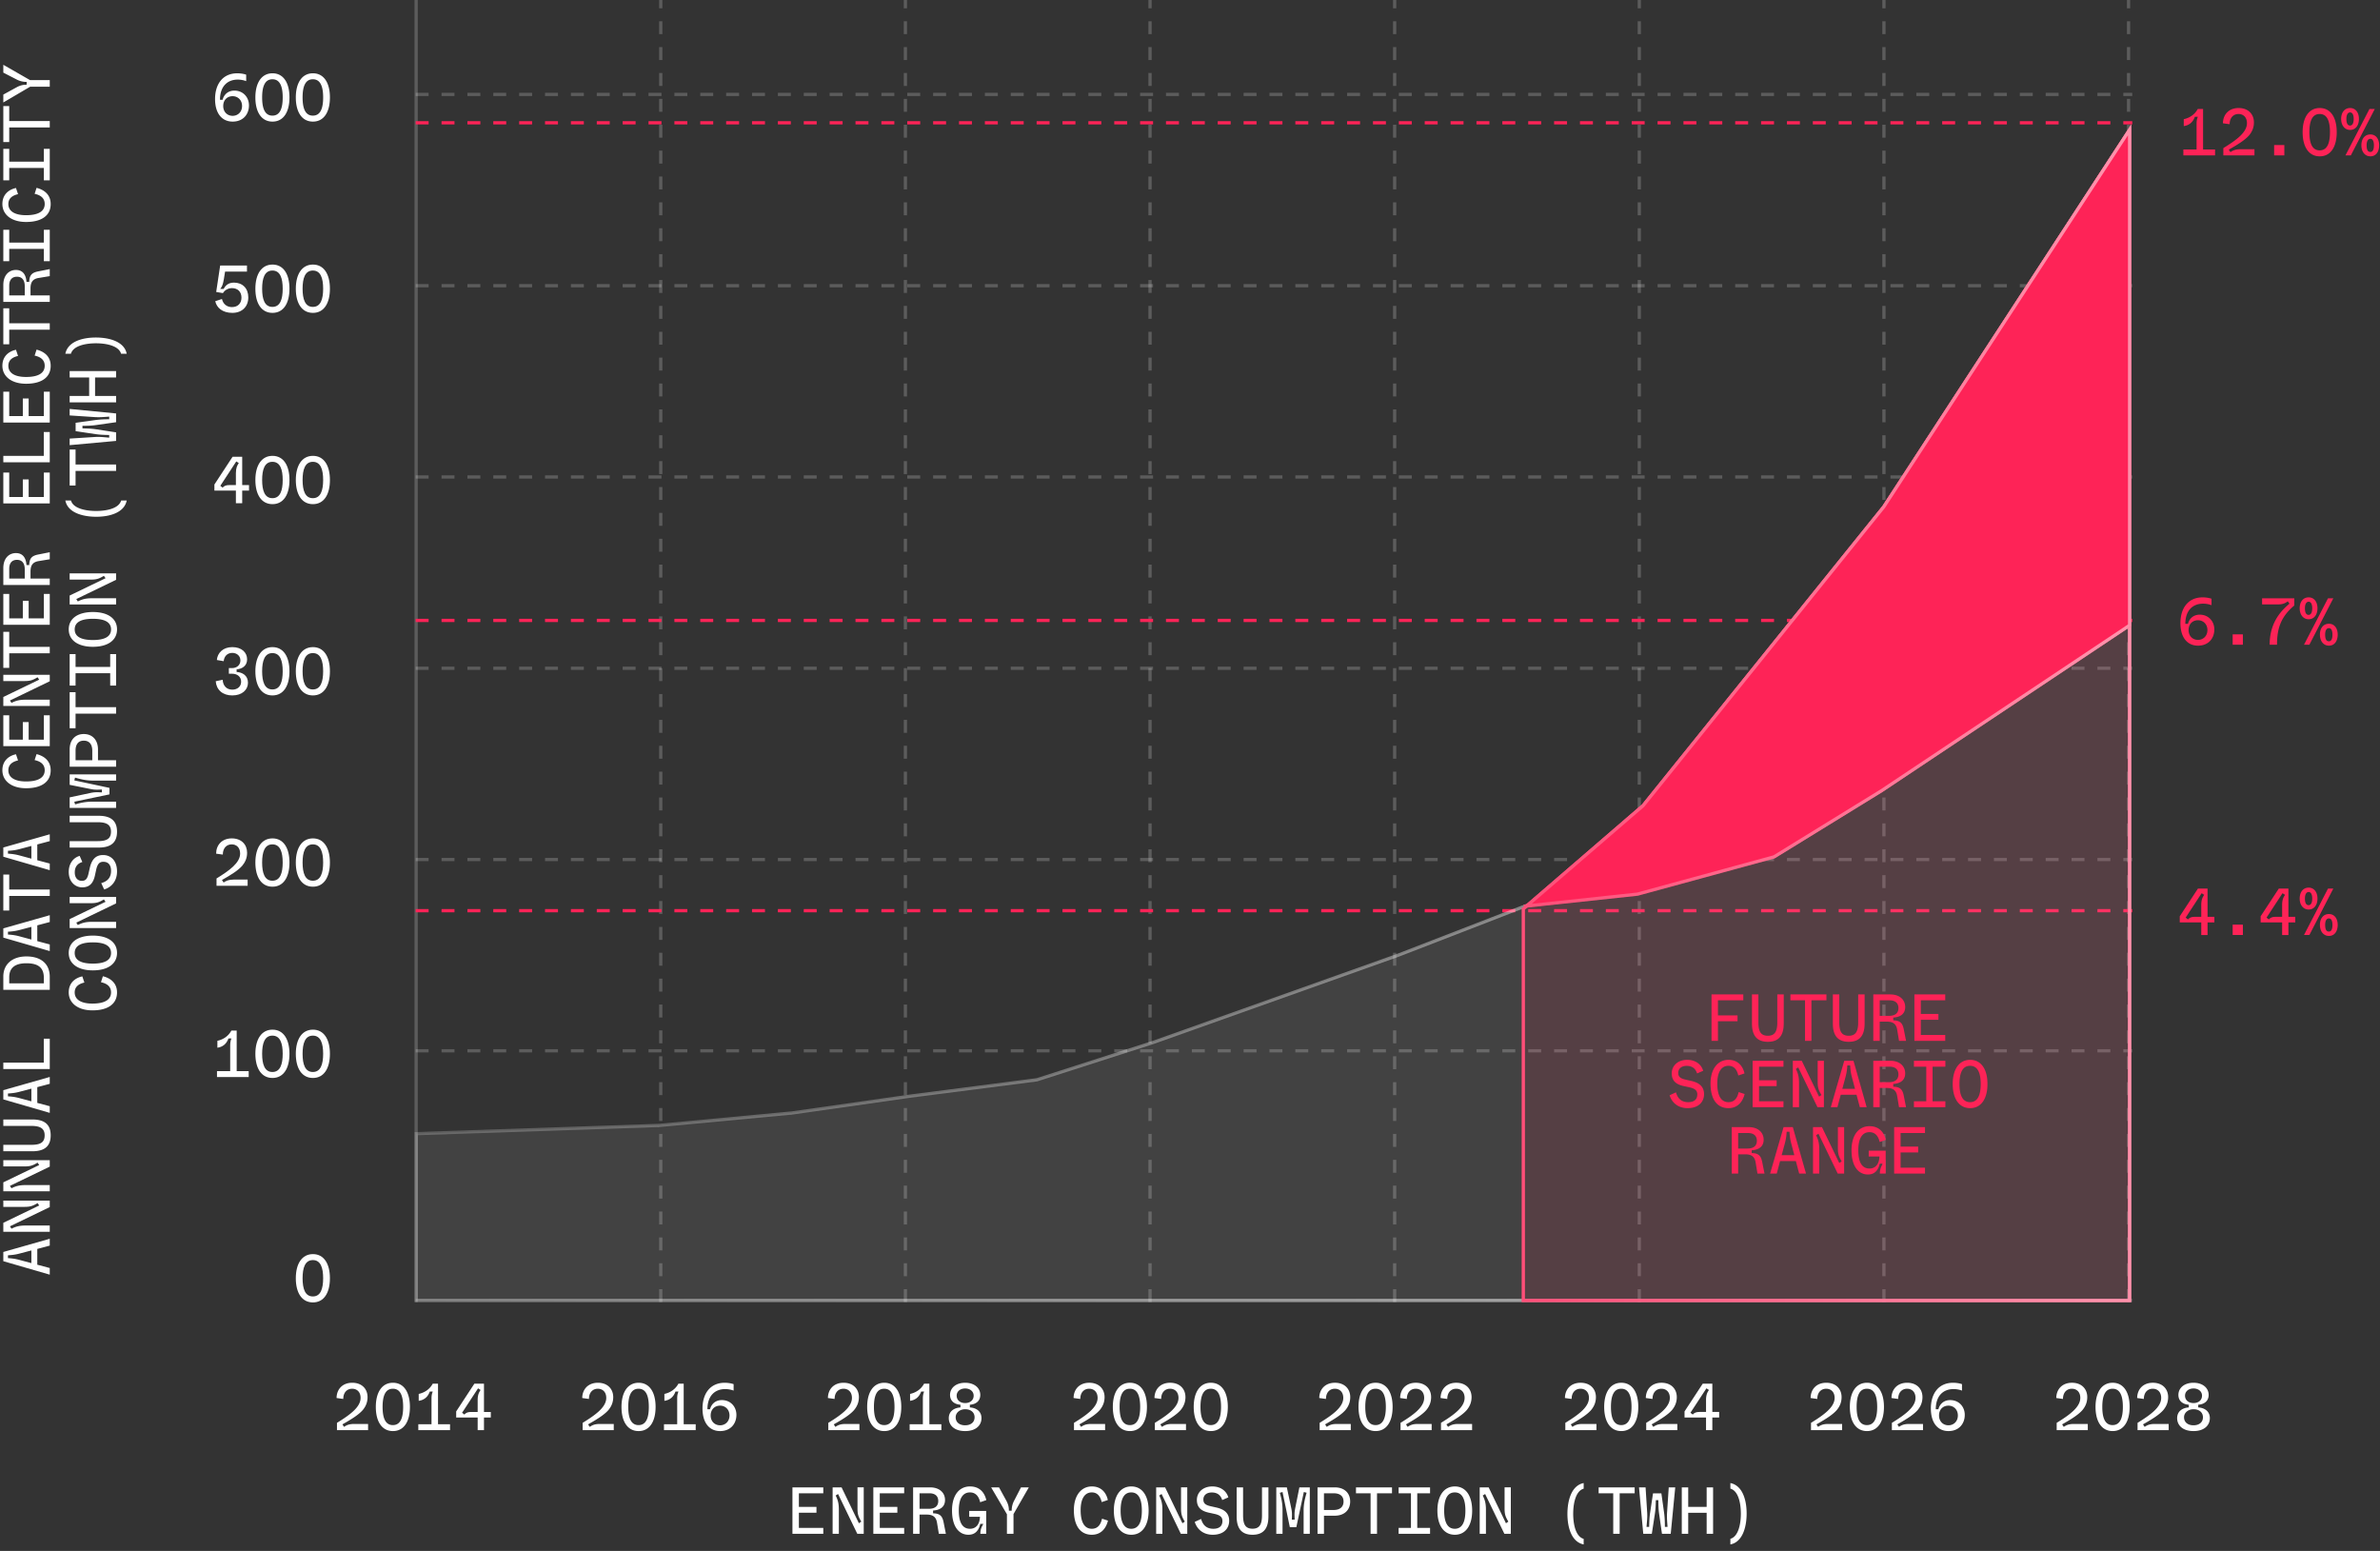 <svg xmlns="http://www.w3.org/2000/svg" width="287" height="187" fill="none"><rect width="100%" height="100%" fill="#333333" stroke="none"/><path fill="#fff" d="m6 153.69-5.6-1.624v-1.112l5.6-1.592v.824l-1.504.4v1.904l1.504.4v.8Zm-2.216-1.392v-1.528l-1.488.392c-.4.104-.768.16-1.336.192v.344c.568.032.936.096 1.336.2l1.488.4ZM6 148.517H.4v-1.08l4.328-2.088-.2-.288c-.608.368-.912.456-1.616.456H.4v-.752H6v.776l-4.8 2.32.184.288c.56-.28.984-.384 1.728-.384H6v.752Zm0-4.877H.4v-1.08l4.328-2.088-.2-.288c-.608.368-.912.456-1.616.456H.4v-.752H6v.776l-4.8 2.32.184.288c.56-.28.984-.384 1.728-.384H6v.752Zm.112-6.749c0 1.256-.672 1.92-2.216 1.92H.4v-.776h3.376c1.096 0 1.608-.288 1.608-1.144 0-.856-.56-1.136-1.608-1.136H.4v-.776h3.496c1.448 0 2.216.584 2.216 1.912ZM6 134.182l-5.6-1.624v-1.112l5.6-1.592v.824l-1.504.4v1.904l1.504.4v.8Zm-2.216-1.392v-1.528l-1.488.392c-.4.104-.768.16-1.336.192v.344c.568.032.936.096 1.336.2l1.488.4ZM6 128.897H.4v-.776h4.88v-2.88H6v3.656Zm0-9.553H.4v-1.6c0-1.504 1.104-2.424 2.784-2.424 1.76 0 2.816.888 2.816 2.464v1.56Zm-.712-.776v-.664c0-1.288-.752-1.76-2.104-1.76-1.256 0-2.072.456-2.072 1.704v.72h4.176ZM6 114.675l-5.6-1.624v-1.112l5.6-1.592v.824l-1.504.4v1.904l1.504.4v.8Zm-2.216-1.392v-1.528l-1.488.392c-.4.104-.768.16-1.336.192v.344c.568.032.936.096 1.336.2l1.488.4ZM6 108.03H1.112v1.76H.4v-4.344h.712v1.808H6v.776Zm0-3.109-5.6-1.624v-1.112l5.6-1.592v.824l-1.504.4v1.904l1.504.4v.8Zm-2.216-1.392v-1.528l-1.488.392c-.4.104-.768.16-1.336.192v.344c.568.032.936.096 1.336.2l1.488.4Zm2.328-10.658c0 1.408-1.112 2.168-2.96 2.168-1.776 0-2.864-.888-2.864-2.168 0-1.176.808-1.752 1.64-1.928l.248.744c-.56.128-1.168.424-1.168 1.192 0 .848.752 1.344 2.136 1.344 1.496 0 2.248-.48 2.248-1.352 0-.76-.576-1.088-1.216-1.224l.232-.72c.768.184 1.704.712 1.704 1.944ZM6 89.962H.4v-3.72h.712v2.944h1.64v-2.12h.704v2.12h1.832v-2.944H6v3.72Zm0-4.845H.4v-1.08l4.328-2.088-.2-.288c-.608.368-.912.456-1.616.456H.4v-.752H6v.776l-4.8 2.32.184.288c.56-.28.984-.384 1.728-.384H6v.752Zm0-6.348H1.112v1.76H.4v-4.344h.712v1.808H6v.776Zm0-3.437H.4v-3.72h.712v2.944h1.64v-2.12h.704v2.12h1.832v-2.944H6v3.72Zm0-4.797H.4v-2.04c0-1.16.664-1.808 1.52-1.808.952 0 1.232.76 1.272 1.44h.336c.016-.808.312-1.112 1.064-1.264L6 66.583v.848l-1.352.224c-.712.12-.968.52-.968 1.272v.832H6v.776Zm-3.016-.776V68.63c0-.672-.288-1.128-.936-1.128-.664 0-.936.456-.936 1.08v1.176h1.872ZM6 60.7H.4v-3.72h.712v2.944h1.64v-2.12h.704v2.12h1.832V56.98H6v3.72Zm0-4.957H.4v-.776h4.88v-2.88H6v3.656Zm0-4.797H.4v-3.72h.712v2.944h1.64v-2.12h.704v2.12h1.832v-2.944H6v3.72Zm.112-6.845c0 1.408-1.112 2.168-2.96 2.168-1.776 0-2.864-.888-2.864-2.168 0-1.176.808-1.752 1.64-1.928l.248.744c-.56.128-1.168.424-1.168 1.192 0 .848.752 1.344 2.136 1.344 1.496 0 2.248-.48 2.248-1.352 0-.76-.576-1.088-1.216-1.224l.232-.72c.768.184 1.704.712 1.704 1.944ZM6 39.754H1.112v1.76H.4V37.17h.712v1.808H6v.776Zm0-3.357H.4v-2.04c0-1.16.664-1.808 1.52-1.808.952 0 1.232.76 1.272 1.44h.336c.016-.808.312-1.112 1.064-1.264L6 32.445v.848l-1.352.224c-.712.12-.968.52-.968 1.272v.832H6v.776Zm-3.016-.776v-1.128c0-.672-.288-1.128-.936-1.128-.664 0-.936.456-.936 1.08v1.176h1.872ZM6 31.496h-.712v-1.488H1.112v1.488H.4v-3.792h.712v1.544h4.176v-1.544H6v3.792Zm.112-6.901c0 1.408-1.112 2.168-2.96 2.168-1.776 0-2.864-.888-2.864-2.168 0-1.176.808-1.752 1.64-1.928l.248.744c-.56.128-1.168.424-1.168 1.192 0 .848.752 1.344 2.136 1.344 1.496 0 2.248-.48 2.248-1.352 0-.76-.576-1.088-1.216-1.224l.232-.72c.768.184 1.704.712 1.704 1.944ZM6 21.742h-.712v-1.488H1.112v1.488H.4V17.95h.712v1.544h4.176V17.95H6v3.792Zm0-6.373H1.112v1.76H.4v-4.344h.712v1.808H6v.776Zm0-4.917H3.64L.4 12.356v-.952l1.576-.864c.496-.272.832-.32 1.24-.328v-.336a2.52 2.52 0 0 1-1.248-.312L.4 8.756v-.944L3.624 9.66H6v.792Zm8.112 109.202c0 1.408-1.112 2.168-2.96 2.168-1.776 0-2.864-.888-2.864-2.168 0-1.176.808-1.752 1.64-1.928l.248.744c-.56.128-1.168.424-1.168 1.192 0 .848.752 1.344 2.136 1.344 1.496 0 2.248-.48 2.248-1.352 0-.76-.576-1.088-1.216-1.224l.232-.72c.768.184 1.704.712 1.704 1.944Zm0-4.757c0 1.344-1.144 2.104-2.912 2.104-1.76 0-2.912-.768-2.912-2.104s1.152-2.088 2.912-2.088c1.768 0 2.912.752 2.912 2.088Zm-2.912 1.288c1.256 0 2.192-.32 2.192-1.28s-.936-1.28-2.192-1.28c-1.256 0-2.192.32-2.192 1.28s.936 1.28 2.192 1.28ZM14 111.9H8.4v-1.08l4.328-2.088-.2-.288c-.608.368-.912.456-1.616.456H8.4v-.752H14v.776l-4.8 2.32.184.288c.56-.28.984-.384 1.728-.384H14v.752Zm.112-6.821c0 1.152-.672 1.904-1.552 2.168l-.352-.768c.84-.232 1.184-.76 1.184-1.472 0-.704-.32-1.072-.872-1.096-.472-.024-.76.192-.928.984l-.144.664c-.2.904-.624 1.432-1.536 1.432-.864 0-1.624-.688-1.624-1.864 0-1.032.576-1.72 1.32-1.928l.32.736c-.504.16-.912.504-.912 1.256 0 .728.424 1.016.84 1.016.448 0 .672-.216.824-.904l.144-.64c.248-1.112.784-1.568 1.608-1.568.888 0 1.68.616 1.68 1.984Zm0-4.805c0 1.256-.672 1.92-2.216 1.92H8.4v-.776h3.376c1.096 0 1.608-.288 1.608-1.144 0-.856-.56-1.136-1.608-1.136H8.4v-.776h3.496c1.448 0 2.216.585 2.216 1.912ZM14 97.414H8.4v-1.272l2.52-.536c.536-.112.848-.088 1.368-.064v-.344c-.528.016-.816.048-1.368-.064L8.4 94.63v-1.256H14v.744h-2.904c-.848-.016-1.512-.208-2.048-.36l-.088.336 4.24.904v.784l-4.24.88.096.328c.528-.152 1.192-.328 2.04-.328H14v.752Zm0-4.973H8.4v-2.072c0-1.184.696-1.864 1.704-1.864 1.016 0 1.712.688 1.712 1.872v1.288H14v.776Zm-2.872-.776V90.52c0-.832-.408-1.216-1.024-1.216-.608 0-.992.368-.992 1.216v1.144h2.016ZM14 86.044H9.112v1.76H8.4V83.46h.712v1.808H14v.776Zm0-3.381h-.712v-1.488H9.112v1.488H8.4v-3.792h.712v1.544h4.176v-1.544H14v3.792Zm.112-6.78c0 1.343-1.144 2.103-2.912 2.103-1.76 0-2.912-.768-2.912-2.104s1.152-2.088 2.912-2.088c1.768 0 2.912.752 2.912 2.088ZM11.2 77.17c1.256 0 2.192-.32 2.192-1.28s-.936-1.28-2.192-1.28c-1.256 0-2.192.32-2.192 1.28s.936 1.28 2.192 1.28Zm2.8-4.285H8.4v-1.08l4.328-2.088-.2-.288c-.608.368-.912.456-1.616.456H8.4v-.752H14v.776l-4.8 2.32.184.288c.56-.28.984-.384 1.728-.384H14v.752Zm1.28-12.538c-.296 1.472-2.056 1.96-3.672 1.96-1.632 0-3.44-.488-3.728-1.96h.68c.248.913 1.648 1.264 3.048 1.264 1.384-.008 2.744-.351 3-1.264h.672ZM14 56.783H9.112v1.76H8.4v-4.344h.712v1.808H14v.776Zm0-3.621-5.6.512v-.792l3.024-.192c.624-.04 1.08.024 1.744.08v-.32c-.536-.008-1.096-.024-1.64-.104l-2.408-.36v-1.008l2.408-.336a12.594 12.594 0 0 1 1.64-.088v-.32c-.664.048-1.12.096-1.744.056l-3.024-.2v-.784l5.6.544v1.056l-2.352.336c-.592.088-1.032.096-1.704.096v.312c.656.016 1.096.024 1.704.12l2.352.36v1.032Zm0-4.645H8.4v-.776h2.352v-2.224H8.4v-.776H14v.776h-2.536v2.224H14v.776Zm-6.12-5.861c.296-1.472 2.056-1.96 3.672-1.96 1.632 0 3.44.488 3.728 1.96h-.68c-.248-.912-1.648-1.264-3.048-1.264-1.384.008-2.744.352-3 1.264H7.88Zm20.174-27.994c-1.272 0-2.12-.968-2.12-2.72 0-1.76.896-3.104 2.688-3.104.32 0 .768.056 1.064.168v.776a2.907 2.907 0 0 0-1.016-.184c-1.192 0-2.136.752-2.144 2.432h.32c.128-.552.592-1.104 1.416-1.104 1.064 0 1.76.8 1.76 1.784 0 1.064-.696 1.952-1.968 1.952Zm-1.136-1.88c0 .72.496 1.184 1.136 1.184.624 0 1.136-.464 1.136-1.184s-.512-1.184-1.136-1.184c-.656 0-1.136.456-1.136 1.184Zm5.941 1.88c-1.328 0-2.064-1.144-2.064-2.912 0-1.76.744-2.912 2.064-2.912s2.048 1.152 2.048 2.912c0 1.768-.728 2.912-2.048 2.912Zm-1.248-2.912c0 1.256.296 2.192 1.24 2.192s1.24-.936 1.24-2.192c0-1.256-.296-2.192-1.24-2.192s-1.24.936-1.24 2.192Zm6.125 2.912c-1.328 0-2.064-1.144-2.064-2.912 0-1.76.744-2.912 2.064-2.912s2.048 1.152 2.048 2.912c0 1.768-.728 2.912-2.048 2.912Zm-1.248-2.912c0 1.256.296 2.192 1.24 2.192s1.24-.936 1.24-2.192c0-1.256-.296-2.192-1.24-2.192s-1.24.936-1.24 2.192Z"/><path stroke="#fff" stroke-dasharray="1.56 1.56" stroke-width=".391" d="M50.125 11.386h207" opacity=".2"/><path fill="#fff" d="M28.022 37.724c-1.192 0-1.896-.616-2.064-1.408l.808-.264c.144.624.6.976 1.208.976.704 0 1.144-.448 1.144-1.144 0-.688-.44-1.144-1.144-1.144-.544 0-.928.32-1.096.6l-.808-.136.48-3.192h3.232v.736h-2.64l-.144.896c-.112.696-.24.944-.44 1.192h.408c.176-.344.52-.76 1.24-.76 1.032 0 1.736.68 1.736 1.784s-.744 1.864-1.92 1.864Zm4.837 0c-1.328 0-2.064-1.144-2.064-2.912 0-1.76.744-2.912 2.064-2.912s2.048 1.152 2.048 2.912c0 1.768-.728 2.912-2.048 2.912Zm-1.248-2.912c0 1.256.296 2.192 1.24 2.192s1.24-.936 1.24-2.192c0-1.256-.296-2.192-1.24-2.192s-1.24.936-1.24 2.192Zm6.125 2.912c-1.328 0-2.064-1.144-2.064-2.912 0-1.76.744-2.912 2.064-2.912s2.048 1.152 2.048 2.912c0 1.768-.728 2.912-2.048 2.912Zm-1.248-2.912c0 1.256.296 2.192 1.24 2.192s1.24-.936 1.24-2.192c0-1.256-.296-2.192-1.24-2.192s-1.24.936-1.24 2.192Z"/><path stroke="#fff" stroke-dasharray="1.56 1.56" stroke-width=".391" d="M50.125 34.448h207" opacity=".2"/><path fill="#fff" d="M28.446 60.675v-1.52h-2.592v-.736l2.192-3.344h1.16v3.408h.824v.672h-.824v1.52h-.76Zm-1.88-2.096.28.216c.168-.168.32-.312.856-.312h.744V57.05c0-.664.176-.96.352-1.216l-.304-.2-.048.072-1.816 2.776-.064.096Zm6.293 2.208c-1.328 0-2.064-1.144-2.064-2.912 0-1.76.744-2.912 2.064-2.912s2.048 1.152 2.048 2.912c0 1.768-.728 2.912-2.048 2.912Zm-1.248-2.912c0 1.256.296 2.192 1.24 2.192s1.24-.936 1.24-2.192c0-1.256-.296-2.192-1.24-2.192s-1.24.936-1.24 2.192Zm6.125 2.912c-1.328 0-2.064-1.144-2.064-2.912 0-1.76.744-2.912 2.064-2.912s2.048 1.152 2.048 2.912c0 1.768-.728 2.912-2.048 2.912Zm-1.248-2.912c0 1.256.296 2.192 1.24 2.192s1.24-.936 1.24-2.192c0-1.256-.296-2.192-1.24-2.192s-1.24.936-1.24 2.192Z"/><path stroke="#fff" stroke-dasharray="1.56 1.56" stroke-width=".391" d="M50.125 57.511h207" opacity=".2"/><path fill="#fff" d="M28.014 83.85c-1.168 0-1.92-.673-2-1.713l.84-.176c.032.728.48 1.192 1.16 1.192.6 0 1.064-.36 1.064-.96s-.464-.96-1.088-.96h-.392v-.68h.392c.536 0 1-.344 1-.92 0-.56-.44-.912-.976-.912-.608 0-.984.416-1.04 1l-.824-.144c.072-.856.744-1.552 1.864-1.552 1.128 0 1.784.648 1.784 1.472 0 .792-.608 1.16-1.264 1.208v.32c.696.032 1.368.424 1.368 1.296 0 .848-.704 1.528-1.888 1.528Zm4.845 0c-1.328 0-2.064-1.145-2.064-2.913 0-1.76.744-2.912 2.064-2.912s2.048 1.152 2.048 2.912c0 1.768-.728 2.912-2.048 2.912Zm-1.248-2.913c0 1.256.296 2.192 1.24 2.192s1.24-.936 1.24-2.192c0-1.256-.296-2.192-1.24-2.192s-1.24.936-1.24 2.192Zm6.125 2.912c-1.328 0-2.064-1.144-2.064-2.912 0-1.76.744-2.912 2.064-2.912s2.048 1.152 2.048 2.912c0 1.768-.728 2.912-2.048 2.912Zm-1.248-2.912c0 1.256.296 2.192 1.24 2.192s1.24-.936 1.24-2.192c0-1.256-.296-2.192-1.24-2.192s-1.24.936-1.24 2.192Z"/><path stroke="#fff" stroke-dasharray="1.56 1.56" stroke-width=".391" d="M50.125 80.573h207" opacity=".2"/><path fill="#fff" d="M26.11 105.92c1.56-.96 2.848-1.888 2.848-3.008 0-.728-.456-1.104-1.016-1.104-.608 0-1.072.44-1.072 1.232l-.808-.112c.008-1.064.72-1.84 1.888-1.84 1.16 0 1.848.736 1.848 1.736 0 .6-.208 1.112-.584 1.56-.48.552-1.336 1.096-2.448 1.72l.2.304c.288-.2.6-.352 1.192-.352h1.704v.744H26.11v-.88Zm6.75.992c-1.329 0-2.065-1.144-2.065-2.912 0-1.76.744-2.912 2.064-2.912s2.048 1.152 2.048 2.912c0 1.768-.728 2.912-2.048 2.912ZM31.61 104c0 1.256.296 2.192 1.24 2.192s1.24-.936 1.24-2.192c0-1.256-.296-2.192-1.24-2.192s-1.24.936-1.24 2.192Zm6.125 2.912c-1.328 0-2.064-1.144-2.064-2.912 0-1.76.744-2.912 2.064-2.912s2.048 1.152 2.048 2.912c0 1.768-.728 2.912-2.048 2.912ZM36.488 104c0 1.256.296 2.192 1.24 2.192s1.24-.936 1.24-2.192c0-1.256-.296-2.192-1.24-2.192s-1.24.936-1.24 2.192Z"/><path stroke="#fff" stroke-dasharray="1.56 1.56" stroke-width=".391" d="M50.125 103.636h207" opacity=".2"/><path fill="#fff" d="M27.758 126.086c0-.392.04-.592.152-.88h-.36c-.216.632-.672 1.032-1.336 1.12v-.832c.704-.152 1.328-.56 1.688-1.232h.64v4.888h1.448v.712h-3.824v-.712h1.592v-3.064Zm5.101 3.888c-1.328 0-2.064-1.144-2.064-2.912 0-1.76.744-2.912 2.064-2.912s2.048 1.152 2.048 2.912c0 1.768-.728 2.912-2.048 2.912Zm-1.248-2.912c0 1.256.296 2.192 1.24 2.192s1.24-.936 1.24-2.192c0-1.256-.296-2.192-1.24-2.192s-1.24.936-1.24 2.192Zm6.125 2.912c-1.328 0-2.064-1.144-2.064-2.912 0-1.76.744-2.912 2.064-2.912s2.048 1.152 2.048 2.912c0 1.768-.728 2.912-2.048 2.912Zm-1.248-2.912c0 1.256.296 2.192 1.24 2.192s1.24-.936 1.24-2.192c0-1.256-.296-2.192-1.24-2.192s-1.24.936-1.24 2.192Z"/><path stroke="#fff" stroke-dasharray="1.56 1.56" stroke-width=".391" d="M50.125 126.698h207" opacity=".2"/><path fill="#fff" d="M37.736 157.037c-1.328 0-2.064-1.144-2.064-2.912 0-1.76.744-2.912 2.064-2.912s2.048 1.152 2.048 2.912c0 1.768-.728 2.912-2.048 2.912Zm-1.248-2.912c0 1.256.296 2.192 1.24 2.192s1.24-.936 1.24-2.192c0-1.256-.296-2.192-1.24-2.192s-1.24.936-1.24 2.192Z"/><path stroke="#fff" stroke-width=".391" d="M50.125 156.792h207" opacity=".2"/><path fill="#fff" d="M95.56 184.938v-5.601h3.72v.712h-2.944v1.64h2.12v.704h-2.12v1.832h2.944v.713h-3.72Zm4.845 0v-5.601h1.08l2.088 4.328.288-.2c-.368-.608-.456-.912-.456-1.616v-2.512h.752v5.601h-.776l-2.32-4.801-.288.184c.28.56.384.984.384 1.728v2.889h-.752Zm4.909 0v-5.601h3.72v.712h-2.944v1.64h2.12v.704h-2.12v1.832h2.944v.713h-3.72Zm4.797 0v-5.601h2.04c1.16 0 1.808.664 1.808 1.52 0 .952-.76 1.232-1.44 1.272v.336c.808.016 1.112.312 1.264 1.064l.28 1.409h-.848l-.224-1.353c-.12-.712-.52-.968-1.272-.968h-.832v2.321h-.776Zm.776-3.017h1.128c.672 0 1.128-.288 1.128-.936 0-.664-.456-.936-1.08-.936h-1.176v1.872Zm5.892 3.129c-1.128 0-1.976-.961-1.976-2.921 0-1.904.912-2.904 2.168-2.904 1.256 0 1.784.856 1.968 1.648l-.744.256c-.136-.608-.472-1.184-1.232-1.184-.904 0-1.344.816-1.344 2.176 0 1.536.496 2.208 1.352 2.208.704 0 1.168-.512 1.2-1.447h-1.296v-.705h2.049v2.761h-.705c0-.513.136-.809.36-1.193h-.368c-.192.768-.584 1.305-1.432 1.305Zm4.645-.112v-2.361l-1.904-3.24h.952l.864 1.576c.272.496.32.832.328 1.24H122a2.52 2.52 0 0 1 .312-1.248l.808-1.568h.944l-1.848 3.224v2.377h-.792Zm10.242.112c-1.408 0-2.168-1.112-2.168-2.961 0-1.776.888-2.864 2.168-2.864 1.176 0 1.752.808 1.928 1.64l-.744.248c-.128-.56-.424-1.168-1.192-1.168-.848 0-1.344.752-1.344 2.136 0 1.496.48 2.248 1.352 2.248.76 0 1.088-.576 1.224-1.216l.72.232c-.184.768-.712 1.705-1.944 1.705Zm4.757 0c-1.344 0-2.104-1.145-2.104-2.913 0-1.76.768-2.912 2.104-2.912s2.088 1.152 2.088 2.912c0 1.768-.752 2.913-2.088 2.913Zm-1.288-2.913c0 1.256.32 2.192 1.28 2.192s1.28-.936 1.28-2.192c0-1.256-.32-2.192-1.28-2.192s-1.28.936-1.28 2.192Zm4.285 2.801v-5.601h1.08l2.088 4.328.288-.2c-.368-.608-.456-.912-.456-1.616v-2.512h.752v5.601h-.776l-2.32-4.801-.288.184c.28.56.384.984.384 1.728v2.889h-.752Zm6.821.112c-1.152 0-1.904-.673-2.168-1.553l.768-.352c.232.84.76 1.184 1.472 1.184.704 0 1.072-.32 1.096-.872.024-.472-.192-.76-.984-.928l-.664-.144c-.904-.2-1.432-.624-1.432-1.536 0-.864.688-1.624 1.864-1.624 1.032 0 1.72.576 1.928 1.32l-.736.32c-.16-.504-.504-.912-1.256-.912-.728 0-1.016.424-1.016.84 0 .448.216.672.904.824l.64.144c1.112.248 1.568.784 1.568 1.608 0 .888-.616 1.681-1.984 1.681Zm4.805 0c-1.256 0-1.92-.673-1.92-2.217v-3.496h.776v3.376c0 1.096.288 1.608 1.144 1.608.856 0 1.136-.559 1.136-1.608v-3.376h.776v3.496c0 1.448-.584 2.217-1.912 2.217Zm2.86-.112v-5.601h1.272l.536 2.52c.112.536.088.848.064 1.368h.344c-.016-.528-.048-.816.064-1.368l.504-2.52h1.256v5.601h-.744v-2.905c.016-.848.208-1.512.36-2.048l-.336-.088-.904 4.24h-.784l-.88-4.24-.328.096c.152.528.328 1.192.328 2.04v2.905h-.752Zm4.973 0v-5.601h2.072c1.184 0 1.864.696 1.864 1.704 0 1.016-.688 1.712-1.872 1.712h-1.288v2.185h-.776Zm.776-2.873h1.144c.832 0 1.216-.408 1.216-1.024 0-.608-.368-.992-1.216-.992h-1.144v2.016Zm5.621 2.873v-4.889h-1.76v-.712h4.344v.712h-1.808v4.889h-.776Zm3.381 0v-.713h1.488v-4.176h-1.488v-.712h3.792v.712h-1.544v4.176h1.544v.713h-3.792Zm6.781.112c-1.344 0-2.104-1.145-2.104-2.913 0-1.76.768-2.912 2.104-2.912s2.088 1.152 2.088 2.912c0 1.768-.752 2.913-2.088 2.913Zm-1.288-2.913c0 1.256.32 2.192 1.28 2.192s1.28-.936 1.28-2.192c0-1.256-.32-2.192-1.28-2.192s-1.28.936-1.28 2.192Zm4.285 2.801v-5.601h1.08l2.088 4.328.288-.2c-.368-.608-.456-.912-.456-1.616v-2.512h.752v5.601h-.776l-2.32-4.801-.288.184c.28.56.384.984.384 1.728v2.889h-.752Zm12.538 1.28c-1.472-.296-1.96-2.057-1.96-3.673 0-1.632.488-3.44 1.96-3.728v.68c-.912.248-1.264 1.648-1.264 3.048.008 1.384.352 2.745 1.264 3.001v.672Zm3.564-1.28v-4.889h-1.76v-.712h4.344v.712h-1.808v4.889h-.776Zm3.621 0-.512-5.601h.792l.192 3.024c.04.624-.024 1.08-.08 1.744h.32c.008-.536.024-1.096.104-1.64l.36-2.408h1.008l.336 2.408c.072.544.088 1.104.088 1.64h.32c-.048-.664-.096-1.12-.056-1.744l.2-3.024h.784l-.544 5.601h-1.056l-.336-2.352c-.088-.593-.096-1.033-.096-1.705h-.312c-.016.656-.024 1.096-.12 1.705l-.36 2.352h-1.032Zm4.645 0v-5.601h.776v2.352h2.224v-2.352h.776v5.601h-.776v-2.537h-2.224v2.537h-.776Zm5.861-6.121c1.472.296 1.96 2.056 1.96 3.672 0 1.632-.488 3.441-1.96 3.729v-.68c.912-.248 1.264-1.649 1.264-3.049-.008-1.384-.352-2.744-1.264-3v-.672Zm-168.029-7.26c1.56-.96 2.848-1.888 2.848-3.008 0-.728-.456-1.104-1.016-1.104-.608 0-1.072.44-1.072 1.232l-.808-.112c.008-1.064.72-1.84 1.888-1.84 1.16 0 1.848.736 1.848 1.736 0 .6-.208 1.112-.584 1.56-.48.552-1.336 1.096-2.448 1.72l.2.304c.288-.2.6-.352 1.192-.352h1.704v.745h-3.752v-.881Zm6.749.993c-1.328 0-2.064-1.145-2.064-2.913 0-1.76.744-2.912 2.064-2.912s2.048 1.152 2.048 2.912c0 1.768-.728 2.913-2.048 2.913Zm-1.248-2.913c0 1.256.296 2.192 1.24 2.192s1.24-.936 1.24-2.192c0-1.256-.296-2.192-1.24-2.192s-1.24.936-1.24 2.192Zm5.9-.976c0-.392.04-.592.152-.88h-.36c-.216.632-.672 1.032-1.336 1.12v-.832c.705-.151 1.329-.56 1.689-1.232h.64v4.888h1.448v.713h-3.825v-.713h1.592v-3.064Zm5.565 3.777v-1.521H55.01v-.736l2.192-3.344h1.16v3.408h.824v.672h-.824v1.521h-.76Zm-1.88-2.097.28.216c.168-.168.32-.312.856-.312h.744v-1.432c0-.664.176-.96.352-1.216l-.304-.2-.048.072-1.816 2.776-.064.096Zm14.539 1.216c1.56-.96 2.848-1.888 2.848-3.008 0-.728-.456-1.104-1.016-1.104-.608 0-1.072.44-1.072 1.232l-.808-.112c.008-1.064.72-1.84 1.888-1.84 1.16 0 1.848.736 1.848 1.736 0 .6-.208 1.112-.584 1.56-.48.552-1.336 1.096-2.448 1.72l.2.304c.288-.2.6-.352 1.192-.352h1.704v.745H70.26v-.881Zm6.749.993c-1.328 0-2.064-1.145-2.064-2.913 0-1.76.744-2.912 2.064-2.912s2.048 1.152 2.048 2.912c0 1.768-.728 2.913-2.048 2.913Zm-1.248-2.913c0 1.256.296 2.192 1.24 2.192s1.24-.936 1.24-2.192c0-1.256-.296-2.192-1.24-2.192s-1.24.936-1.24 2.192Zm5.9-.976c0-.392.04-.592.153-.88h-.36c-.216.632-.672 1.032-1.336 1.12v-.832c.704-.151 1.328-.56 1.688-1.232h.64v4.888h1.448v.713h-3.825v-.713h1.593v-3.064Zm5.173 3.889c-1.272 0-2.12-.969-2.12-2.721 0-1.76.896-3.104 2.688-3.104.32 0 .768.056 1.064.168v.776a2.907 2.907 0 0 0-1.016-.184c-1.192 0-2.136.752-2.144 2.432h.32c.128-.552.592-1.104 1.416-1.104 1.064 0 1.76.8 1.76 1.784 0 1.064-.696 1.953-1.968 1.953Zm-1.136-1.881c0 .72.496 1.184 1.136 1.184.624 0 1.136-.464 1.136-1.184s-.512-1.184-1.136-1.184c-.656 0-1.136.456-1.136 1.184Zm14.187.888c1.56-.96 2.848-1.888 2.848-3.008 0-.728-.456-1.104-1.016-1.104-.608 0-1.072.44-1.072 1.232l-.808-.112c.008-1.064.72-1.84 1.888-1.84 1.16 0 1.848.736 1.848 1.736 0 .6-.208 1.112-.584 1.56-.48.552-1.336 1.096-2.448 1.72l.2.304c.288-.2.6-.352 1.192-.352h1.704v.745h-3.752v-.881Zm6.749.993c-1.328 0-2.064-1.145-2.064-2.913 0-1.76.744-2.912 2.064-2.912s2.048 1.152 2.048 2.912c0 1.768-.728 2.913-2.048 2.913Zm-1.248-2.913c0 1.256.296 2.192 1.24 2.192s1.24-.936 1.24-2.192c0-1.256-.296-2.192-1.24-2.192s-1.24.936-1.24 2.192Zm5.9-.976c0-.392.041-.592.153-.88h-.36c-.216.632-.673 1.032-1.336 1.12v-.832c.704-.151 1.328-.56 1.688-1.232h.64v4.888h1.448v.713h-3.825v-.713h1.592v-3.064Zm5.101 3.889c-1.32 0-1.976-.705-1.976-1.561 0-.8.608-1.24 1.408-1.288v-.328c-.712-.048-1.256-.44-1.256-1.184 0-.84.712-1.464 1.824-1.464 1.104 0 1.824.624 1.824 1.464 0 .744-.536 1.136-1.256 1.184v.328c.8.048 1.4.488 1.4 1.288 0 .856-.656 1.561-1.968 1.561Zm-1.144-1.665c0 .592.448.968 1.136.968.704 0 1.144-.376 1.144-.968 0-.584-.448-.968-1.144-.968-.592 0-1.136.384-1.136.968Zm.12-2.608c0 .568.448.896 1.024.896.576 0 1.024-.328 1.024-.896 0-.504-.432-.864-1.024-.864-.6 0-1.024.36-1.024.864Zm14.147 3.28c1.56-.96 2.848-1.888 2.848-3.008 0-.728-.456-1.104-1.016-1.104-.608 0-1.072.44-1.072 1.232l-.808-.112c.008-1.064.72-1.84 1.888-1.84 1.16 0 1.848.736 1.848 1.736 0 .6-.208 1.112-.584 1.56-.48.552-1.336 1.096-2.448 1.72l.2.304c.288-.2.6-.352 1.192-.352h1.704v.745h-3.752v-.881Zm6.749.993c-1.328 0-2.064-1.145-2.064-2.913 0-1.76.744-2.912 2.064-2.912s2.048 1.152 2.048 2.912c0 1.768-.728 2.913-2.048 2.913Zm-1.248-2.913c0 1.256.296 2.192 1.24 2.192s1.24-.936 1.24-2.192c0-1.256-.296-2.192-1.24-2.192s-1.24.936-1.24 2.192Zm4.252 1.92c1.561-.96 2.849-1.888 2.849-3.008 0-.728-.456-1.104-1.017-1.104-.607 0-1.072.44-1.072 1.232l-.808-.112c.008-1.064.721-1.84 1.889-1.84 1.16 0 1.847.736 1.847 1.736 0 .6-.207 1.112-.583 1.56-.48.552-1.336 1.096-2.449 1.72l.201.304c.288-.2.6-.352 1.192-.352h1.704v.745h-3.753v-.881Zm6.749.993c-1.328 0-2.064-1.145-2.064-2.913 0-1.76.744-2.912 2.064-2.912s2.048 1.152 2.048 2.912c0 1.768-.728 2.913-2.048 2.913Zm-1.248-2.913c0 1.256.296 2.192 1.24 2.192s1.24-.936 1.24-2.192c0-1.256-.296-2.192-1.24-2.192s-1.24.936-1.24 2.192Zm14.371 1.92c1.56-.96 2.848-1.888 2.848-3.008 0-.728-.456-1.104-1.016-1.104-.608 0-1.072.44-1.072 1.232l-.808-.112c.008-1.064.72-1.84 1.888-1.84 1.16 0 1.848.736 1.848 1.736 0 .6-.208 1.112-.584 1.56-.48.552-1.336 1.096-2.448 1.72l.2.304c.288-.2.6-.352 1.192-.352h1.704v.745h-3.752v-.881Zm6.749.993c-1.328 0-2.064-1.145-2.064-2.913 0-1.76.744-2.912 2.064-2.912s2.048 1.152 2.048 2.912c0 1.768-.728 2.913-2.048 2.913Zm-1.248-2.913c0 1.256.296 2.192 1.24 2.192s1.24-.936 1.24-2.192c0-1.256-.296-2.192-1.24-2.192s-1.24.936-1.24 2.192Zm4.252 1.92c1.561-.96 2.849-1.888 2.849-3.008 0-.728-.456-1.104-1.017-1.104-.607 0-1.072.44-1.072 1.232l-.808-.112c.008-1.064.721-1.84 1.889-1.84 1.16 0 1.847.736 1.847 1.736 0 .6-.207 1.112-.583 1.56-.48.552-1.336 1.096-2.449 1.72l.201.304c.288-.2.6-.352 1.192-.352h1.704v.745h-3.753v-.881Zm4.877 0c1.56-.96 2.848-1.888 2.848-3.008 0-.728-.456-1.104-1.016-1.104-.608 0-1.072.44-1.072 1.232l-.808-.112c.008-1.064.72-1.84 1.888-1.84 1.16 0 1.848.736 1.848 1.736 0 .6-.208 1.112-.584 1.56-.48.552-1.336 1.096-2.448 1.72l.2.304c.288-.2.6-.352 1.192-.352h1.704v.745h-3.752v-.881Zm14.995 0c1.56-.96 2.848-1.888 2.848-3.008 0-.728-.456-1.104-1.016-1.104-.608 0-1.072.44-1.072 1.232l-.808-.112c.008-1.064.72-1.84 1.888-1.84 1.16 0 1.848.736 1.848 1.736 0 .6-.208 1.112-.584 1.56-.48.552-1.336 1.096-2.448 1.72l.2.304c.288-.2.6-.352 1.192-.352h1.704v.745h-3.752v-.881Zm6.749.993c-1.328 0-2.064-1.145-2.064-2.913 0-1.76.744-2.912 2.064-2.912s2.048 1.152 2.048 2.912c0 1.768-.728 2.913-2.048 2.913Zm-1.248-2.913c0 1.256.296 2.192 1.24 2.192s1.24-.936 1.24-2.192c0-1.256-.296-2.192-1.24-2.192s-1.24.936-1.24 2.192Zm4.252 1.92c1.561-.96 2.849-1.888 2.849-3.008 0-.728-.456-1.104-1.017-1.104-.607 0-1.072.44-1.072 1.232l-.808-.112c.008-1.064.721-1.84 1.889-1.84 1.16 0 1.847.736 1.847 1.736 0 .6-.207 1.112-.583 1.56-.48.552-1.336 1.096-2.449 1.72l.201.304c.288-.2.6-.352 1.192-.352h1.704v.745h-3.753v-.881Zm7.213.881v-1.521h-2.592v-.736l2.192-3.344h1.16v3.408h.824v.672h-.824v1.521h-.76Zm-1.88-2.097.28.216c.168-.168.32-.312.856-.312h.744v-1.432c0-.664.176-.96.352-1.216l-.304-.2-.048.072-1.816 2.776-.064.096Zm14.539 1.216c1.56-.96 2.848-1.888 2.848-3.008 0-.728-.456-1.104-1.016-1.104-.608 0-1.072.44-1.072 1.232l-.808-.112c.008-1.064.72-1.84 1.888-1.84 1.16 0 1.848.736 1.848 1.736 0 .6-.208 1.112-.584 1.56-.48.552-1.336 1.096-2.448 1.72l.2.304c.288-.2.6-.352 1.192-.352h1.704v.745h-3.752v-.881Zm6.749.993c-1.328 0-2.064-1.145-2.064-2.913 0-1.76.744-2.912 2.064-2.912s2.048 1.152 2.048 2.912c0 1.768-.728 2.913-2.048 2.913Zm-1.248-2.913c0 1.256.296 2.192 1.24 2.192s1.24-.936 1.24-2.192c0-1.256-.296-2.192-1.24-2.192s-1.24.936-1.24 2.192Zm4.252 1.92c1.561-.96 2.849-1.888 2.849-3.008 0-.728-.456-1.104-1.017-1.104-.607 0-1.072.44-1.072 1.232l-.808-.112c.008-1.064.721-1.84 1.889-1.84 1.16 0 1.847.736 1.847 1.736 0 .6-.207 1.112-.583 1.56-.48.552-1.336 1.096-2.449 1.72l.201.304c.288-.2.6-.352 1.192-.352h1.704v.745h-3.753v-.881Zm6.821.993c-1.272 0-2.12-.969-2.12-2.721 0-1.76.896-3.104 2.688-3.104.32 0 .768.056 1.064.168v.776a2.907 2.907 0 0 0-1.016-.184c-1.192 0-2.136.752-2.144 2.432h.32c.128-.552.592-1.104 1.416-1.104 1.064 0 1.76.8 1.76 1.784 0 1.064-.696 1.953-1.968 1.953Zm-1.136-1.881c0 .72.496 1.184 1.136 1.184.624 0 1.136-.464 1.136-1.184s-.512-1.184-1.136-1.184c-.656 0-1.136.456-1.136 1.184Zm14.187.888c1.56-.96 2.848-1.888 2.848-3.008 0-.728-.456-1.104-1.016-1.104-.608 0-1.072.44-1.072 1.232l-.808-.112c.008-1.064.72-1.84 1.888-1.84 1.16 0 1.848.736 1.848 1.736 0 .6-.208 1.112-.584 1.56-.48.552-1.336 1.096-2.448 1.72l.2.304c.288-.2.6-.352 1.192-.352h1.704v.745h-3.752v-.881Zm6.749.993c-1.328 0-2.064-1.145-2.064-2.913 0-1.76.744-2.912 2.064-2.912s2.048 1.152 2.048 2.912c0 1.768-.728 2.913-2.048 2.913Zm-1.248-2.913c0 1.256.296 2.192 1.24 2.192s1.24-.936 1.24-2.192c0-1.256-.296-2.192-1.24-2.192s-1.24.936-1.24 2.192Zm4.252 1.92c1.561-.96 2.849-1.888 2.849-3.008 0-.728-.456-1.104-1.017-1.104-.607 0-1.072.44-1.072 1.232l-.808-.112c.008-1.064.721-1.84 1.889-1.84 1.16 0 1.847.736 1.847 1.736 0 .6-.207 1.112-.583 1.56-.48.552-1.336 1.096-2.449 1.72l.201.304c.288-.2.6-.352 1.192-.352h1.704v.745h-3.753v-.881Zm6.749.993c-1.32 0-1.976-.705-1.976-1.561 0-.8.608-1.24 1.408-1.288v-.328c-.712-.048-1.256-.44-1.256-1.184 0-.84.712-1.464 1.824-1.464 1.104 0 1.824.624 1.824 1.464 0 .744-.536 1.136-1.256 1.184v.328c.8.048 1.4.488 1.4 1.288 0 .856-.656 1.561-1.968 1.561Zm-1.144-1.665c0 .592.448.968 1.136.968.704 0 1.144-.376 1.144-.968 0-.584-.448-.968-1.144-.968-.592 0-1.136.384-1.136.968Zm.12-2.608c0 .568.448.896 1.024.896.576 0 1.024-.328 1.024-.896 0-.504-.432-.864-1.024-.864-.6 0-1.024.36-1.024.864Z"/><g stroke="#fff" stroke-width=".391" opacity=".2"><path d="M50.18 157V0"/><path stroke-dasharray="1.56 1.56" d="M79.68 157V0m29.5 157V0m29.5 157V0m29.5 157V0m29.5 157V0m29.5 157V0m29.5 157V0"/></g><path stroke="#FE2357" stroke-dasharray="1.56 1.56" stroke-width=".391" d="M50.125 14.805h207m-207 60h207"/><path fill="#FE2357" d="M265.445 112.737v-1.52h-2.592v-.736l2.192-3.344h1.16v3.408h.824v.672h-.824v1.52h-.76Zm-1.88-2.096.28.216c.168-.168.32-.312.856-.312h.744v-1.432c0-.664.176-.96.352-1.216l-.304-.2-.048.072-1.816 2.776-.064.096Zm5.668 2.096v-1.248h1.232v1.248h-1.232Zm5.965 0v-1.52h-2.592v-.736l2.192-3.344h1.16v3.408h.824v.672h-.824v1.52h-.76Zm-1.88-2.096.28.216c.168-.168.32-.312.856-.312h.744v-1.432c0-.664.176-.96.352-1.216l-.304-.2-.048.072-1.816 2.776-.064.096Zm4.517 2.096 2.896-5.6h.64l-2.888 5.6h-.648Zm-.52-4.4c0-.776.416-1.312 1.08-1.312.664 0 1.064.552 1.064 1.312 0 .784-.4 1.328-1.064 1.328-.632 0-1.08-.528-1.08-1.328Zm.632 0c0 .528.152.8.44.8.28 0 .44-.272.44-.8 0-.52-.168-.784-.432-.784s-.448.264-.448.784Zm1.808 3.176c0-.768.408-1.304 1.088-1.304.664 0 1.056.552 1.056 1.304 0 .792-.392 1.336-1.056 1.336-.64 0-1.088-.528-1.088-1.336Zm.632 0c0 .536.136.808.448.808.288 0 .432-.272.432-.808 0-.512-.16-.776-.424-.776-.28 0-.456.264-.456.776ZM265.053 77.85c-1.272 0-2.12-.969-2.12-2.72 0-1.76.896-3.105 2.688-3.105.32 0 .768.056 1.064.168v.776a2.907 2.907 0 0 0-1.016-.184c-1.192 0-2.136.752-2.144 2.432h.32c.128-.552.592-1.104 1.416-1.104 1.064 0 1.76.8 1.76 1.784 0 1.064-.696 1.952-1.968 1.952Zm-1.136-1.88c0 .72.496 1.183 1.136 1.183.624 0 1.136-.464 1.136-1.184s-.512-1.184-1.136-1.184c-.656 0-1.136.456-1.136 1.184Zm5.316 1.767V76.49h1.232v1.248h-1.232Zm4.461 0c0-2.048.8-3.608 2.288-4.864l.104-.088-.208-.28c-.216.16-.528.368-1.136.368h-1.96v-.736h3.88v.872c-1.688 1.408-2.08 2.88-2.08 4.728h-.888Zm4.141 0 2.896-5.6h.64l-2.888 5.6h-.648Zm-.52-4.4c0-.776.416-1.312 1.08-1.312.664 0 1.064.552 1.064 1.312 0 .784-.4 1.328-1.064 1.328-.632 0-1.08-.528-1.08-1.328Zm.632 0c0 .528.152.8.44.8.28 0 .44-.272.44-.8 0-.52-.168-.784-.432-.784s-.448.264-.448.784Zm1.808 3.176c0-.768.408-1.304 1.088-1.304.664 0 1.056.552 1.056 1.304 0 .792-.392 1.336-1.056 1.336-.64 0-1.088-.528-1.088-1.336Zm.632 0c0 .536.136.808.448.808.288 0 .432-.272.432-.808 0-.512-.16-.776-.424-.776-.28 0-.456.264-.456.776ZM264.88 14.961c0-.392.04-.592.152-.88h-.36c-.216.632-.672 1.032-1.336 1.12v-.832c.704-.152 1.328-.56 1.688-1.232h.64v4.888h1.448v.712h-3.824v-.712h1.592v-3.064Zm3.229 2.896c1.56-.96 2.848-1.888 2.848-3.008 0-.728-.456-1.104-1.016-1.104-.608 0-1.072.44-1.072 1.232l-.808-.112c.008-1.064.72-1.84 1.888-1.84 1.16 0 1.848.736 1.848 1.736 0 .6-.208 1.112-.584 1.56-.48.552-1.336 1.096-2.448 1.72l.2.304c.288-.2.6-.352 1.192-.352h1.704v.744h-3.752v-.88Zm6.124.88V17.49h1.232v1.248h-1.232Zm5.501.112c-1.328 0-2.064-1.144-2.064-2.912 0-1.76.744-2.912 2.064-2.912s2.048 1.152 2.048 2.912c0 1.768-.728 2.912-2.048 2.912Zm-1.248-2.912c0 1.256.296 2.192 1.24 2.192s1.24-.936 1.24-2.192c0-1.256-.296-2.192-1.24-2.192s-1.24.936-1.24 2.192Zm4.349 2.8 2.896-5.6h.64l-2.888 5.6h-.648Zm-.52-4.4c0-.776.416-1.312 1.08-1.312.664 0 1.064.552 1.064 1.312 0 .784-.4 1.328-1.064 1.328-.632 0-1.08-.528-1.08-1.328Zm.632 0c0 .528.152.8.44.8.28 0 .44-.272.44-.8 0-.52-.168-.784-.432-.784s-.448.264-.448.784Zm1.808 3.176c0-.768.408-1.304 1.088-1.304.664 0 1.056.552 1.056 1.304 0 .792-.392 1.336-1.056 1.336-.64 0-1.088-.528-1.088-1.336Zm.632 0c0 .536.136.808.448.808.288 0 .432-.272.432-.808 0-.512-.16-.776-.424-.776-.28 0-.456.264-.456.776Z"/><path stroke="#FE2357" stroke-dasharray="1.56 1.56" stroke-width=".391" d="M50.125 109.805h207"/><path fill="#fff" fill-opacity=".075" stroke="url(#a)" stroke-width=".391" d="m227.108 95.162 29.697-19.797v81.44H50.195v-20.116l29.312-.994v.001l.011-.002 16-1.5v.001l.01-.002 13.997-1.999.003-.001 15.497-1.999.018-.003.017-.005 14-4.5.005-.002 14.75-5.25 14.75-5.25h.001l.005-.002 15.476-5.991 13.475-1.497.015-.002.014-.004 16.5-4.5.027-.007.024-.015 13-8 .006-.004Z"/><path fill="#FE2357" fill-opacity=".1" d="m198.128 97.148.013-.012.011-.013 29-36 .006-.008.006-.008 29.641-45.45v141.148h-73.11V109.59l14.433-12.442Z"/><path stroke="#FE2357" stroke-width=".391" d="m198.128 97.148.013-.012.011-.013 29-36 .006-.008.006-.008 29.641-45.45v141.148h-73.11V109.59l14.433-12.442Z"/><path stroke="url(#b)" stroke-width=".391" d="m198.128 97.148.013-.012.011-.013 29-36 .006-.008.006-.008 29.641-45.45v141.148h-73.11V109.59l14.433-12.442Z"/><path fill="#FE2357" d="M206.389 125.5v-5.6h3.832v.712h-3.056v1.816h2.36v.704h-2.36v2.368h-.776Zm6.797.112c-1.256 0-1.92-.672-1.92-2.216V119.9h.776v3.376c0 1.096.288 1.608 1.144 1.608.856 0 1.136-.56 1.136-1.608V119.9h.776v3.496c0 1.448-.584 2.216-1.912 2.216Zm4.477-.112v-4.888h-1.76v-.712h4.344v.712h-1.808v4.888h-.776Zm5.277.112c-1.256 0-1.92-.672-1.92-2.216V119.9h.776v3.376c0 1.096.288 1.608 1.144 1.608.856 0 1.136-.56 1.136-1.608V119.9h.776v3.496c0 1.448-.584 2.216-1.912 2.216Zm2.957-.112v-5.6h2.04c1.16 0 1.808.664 1.808 1.52 0 .952-.76 1.232-1.44 1.272v.336c.808.016 1.112.312 1.264 1.064l.28 1.408h-.848l-.224-1.352c-.12-.712-.52-.968-1.272-.968h-.832v2.32h-.776Zm.776-3.016h1.128c.672 0 1.128-.288 1.128-.936 0-.664-.456-.936-1.08-.936h-1.176v1.872Zm4.181 3.016v-5.6h3.72v.712h-2.944v1.64h2.12v.704h-2.12v1.832h2.944v.712h-3.72Zm-27.35 8.112c-1.152 0-1.904-.672-2.168-1.552l.768-.352c.232.84.76 1.184 1.472 1.184.704 0 1.072-.32 1.096-.872.024-.472-.192-.76-.984-.928l-.664-.144c-.904-.2-1.432-.624-1.432-1.536 0-.864.688-1.624 1.864-1.624 1.032 0 1.72.576 1.928 1.32l-.736.32c-.16-.504-.504-.912-1.256-.912-.728 0-1.016.424-1.016.84 0 .448.216.672.904.824l.64.144c1.112.248 1.568.784 1.568 1.608 0 .888-.616 1.68-1.984 1.68Zm4.933 0c-1.408 0-2.168-1.112-2.168-2.96 0-1.776.888-2.864 2.168-2.864 1.176 0 1.752.808 1.928 1.64l-.744.248c-.128-.56-.424-1.168-1.192-1.168-.848 0-1.344.752-1.344 2.136 0 1.496.48 2.248 1.352 2.248.76 0 1.088-.576 1.224-1.216l.72.232c-.184.768-.712 1.704-1.944 1.704Zm2.909-.112v-5.6h3.72v.712h-2.944v1.64h2.12v.704h-2.12v1.832h2.944v.712h-3.72Zm4.845 0v-5.6h1.08l2.088 4.328.288-.2c-.368-.608-.456-.912-.456-1.616V127.9h.752v5.6h-.776l-2.32-4.8-.288.184c.28.56.384.984.384 1.728v2.888h-.752Zm4.581 0 1.624-5.6h1.112l1.592 5.6h-.824l-.4-1.504h-1.904l-.4 1.504h-.8Zm1.392-2.216h1.528l-.392-1.488c-.104-.4-.16-.768-.192-1.336h-.344a6.302 6.302 0 0 1-.2 1.336l-.4 1.488Zm3.733 2.216v-5.6h2.04c1.16 0 1.808.664 1.808 1.52 0 .952-.76 1.232-1.44 1.272v.336c.808.016 1.112.312 1.264 1.064l.28 1.408h-.848l-.224-1.352c-.12-.712-.52-.968-1.272-.968h-.832v2.32h-.776Zm.776-3.016h1.128c.672 0 1.128-.288 1.128-.936 0-.664-.456-.936-1.08-.936h-1.176v1.872Zm4.125 3.016v-.712h1.488v-4.176h-1.488v-.712h3.792v.712h-1.544v4.176h1.544v.712h-3.792Zm6.781.112c-1.344 0-2.104-1.144-2.104-2.912 0-1.76.768-2.912 2.104-2.912s2.088 1.152 2.088 2.912c0 1.768-.752 2.912-2.088 2.912Zm-1.288-2.912c0 1.256.32 2.192 1.28 2.192s1.28-.936 1.28-2.192c0-1.256-.32-2.192-1.28-2.192s-1.28.936-1.28 2.192Zm-27.463 10.8v-5.6h2.04c1.16 0 1.808.664 1.808 1.52 0 .952-.76 1.232-1.44 1.272v.336c.808.016 1.112.312 1.264 1.064l.28 1.408h-.848l-.224-1.352c-.12-.712-.52-.968-1.272-.968h-.832v2.32h-.776Zm.776-3.016h1.128c.672 0 1.128-.288 1.128-.936 0-.664-.456-.936-1.08-.936h-1.176v1.872Zm3.853 3.016 1.624-5.6h1.112l1.592 5.6h-.824l-.4-1.504h-1.904l-.4 1.504h-.8Zm1.392-2.216h1.528l-.392-1.488c-.104-.4-.16-.768-.192-1.336h-.344a6.302 6.302 0 0 1-.2 1.336l-.4 1.488Zm3.781 2.216v-5.6h1.08l2.088 4.328.288-.2c-.368-.608-.456-.912-.456-1.616V135.9h.752v5.6h-.776l-2.32-4.8-.288.184c.28.56.384.984.384 1.728v2.888h-.752Zm6.62.112c-1.128 0-1.976-.96-1.976-2.92 0-1.904.912-2.904 2.168-2.904 1.256 0 1.784.856 1.968 1.648l-.744.256c-.136-.608-.472-1.184-1.232-1.184-.904 0-1.344.816-1.344 2.176 0 1.536.496 2.208 1.352 2.208.704 0 1.168-.512 1.2-1.448h-1.296v-.704h2.048v2.76h-.704c0-.512.136-.808.36-1.192h-.368c-.192.768-.584 1.304-1.432 1.304Zm3.165-.112v-5.6h3.72v.712h-2.944v1.64h2.12v.704h-2.12v1.832h2.944v.712h-3.72Zm-44.313-32.261 14.026-12.091.013-.012.011-.013 29-36 .006-.008.006-.008 29.641-45.45v59.739l-29.91 19.94-12.973 7.983-16.458 4.488-13.362 1.432Z"/><path stroke="#FE2357" stroke-width=".391" d="m184.102 109.239 14.026-12.091.013-.012.011-.013 29-36 .006-.008.006-.008 29.641-45.45v59.739l-29.91 19.94-12.973 7.983-16.458 4.488-13.362 1.432Z"/><path stroke="url(#c)" stroke-width=".391" d="m184.102 109.239 14.026-12.091.013-.012.011-.013 29-36 .006-.008.006-.008 29.641-45.45v59.739l-29.91 19.94-12.973 7.983-16.458 4.488-13.362 1.432Z"/><defs><linearGradient id="a" x1="249.703" x2="49.844" y1="125.832" y2="125.832" gradientUnits="userSpaceOnUse"><stop stop-color="#fff" stop-opacity=".5"/><stop offset="1" stop-color="#fff" stop-opacity=".2"/></linearGradient><linearGradient id="b" x1="253.927" x2="183.445" y1="73.461" y2="73.461" gradientUnits="userSpaceOnUse"><stop stop-color="#fff" stop-opacity=".5"/><stop offset="1" stop-color="#fff" stop-opacity=".2"/></linearGradient><linearGradient id="c" x1="253.927" x2="183.445" y1="73.461" y2="73.461" gradientUnits="userSpaceOnUse"><stop stop-color="#fff" stop-opacity=".5"/><stop offset="1" stop-color="#fff" stop-opacity=".2"/></linearGradient></defs></svg>